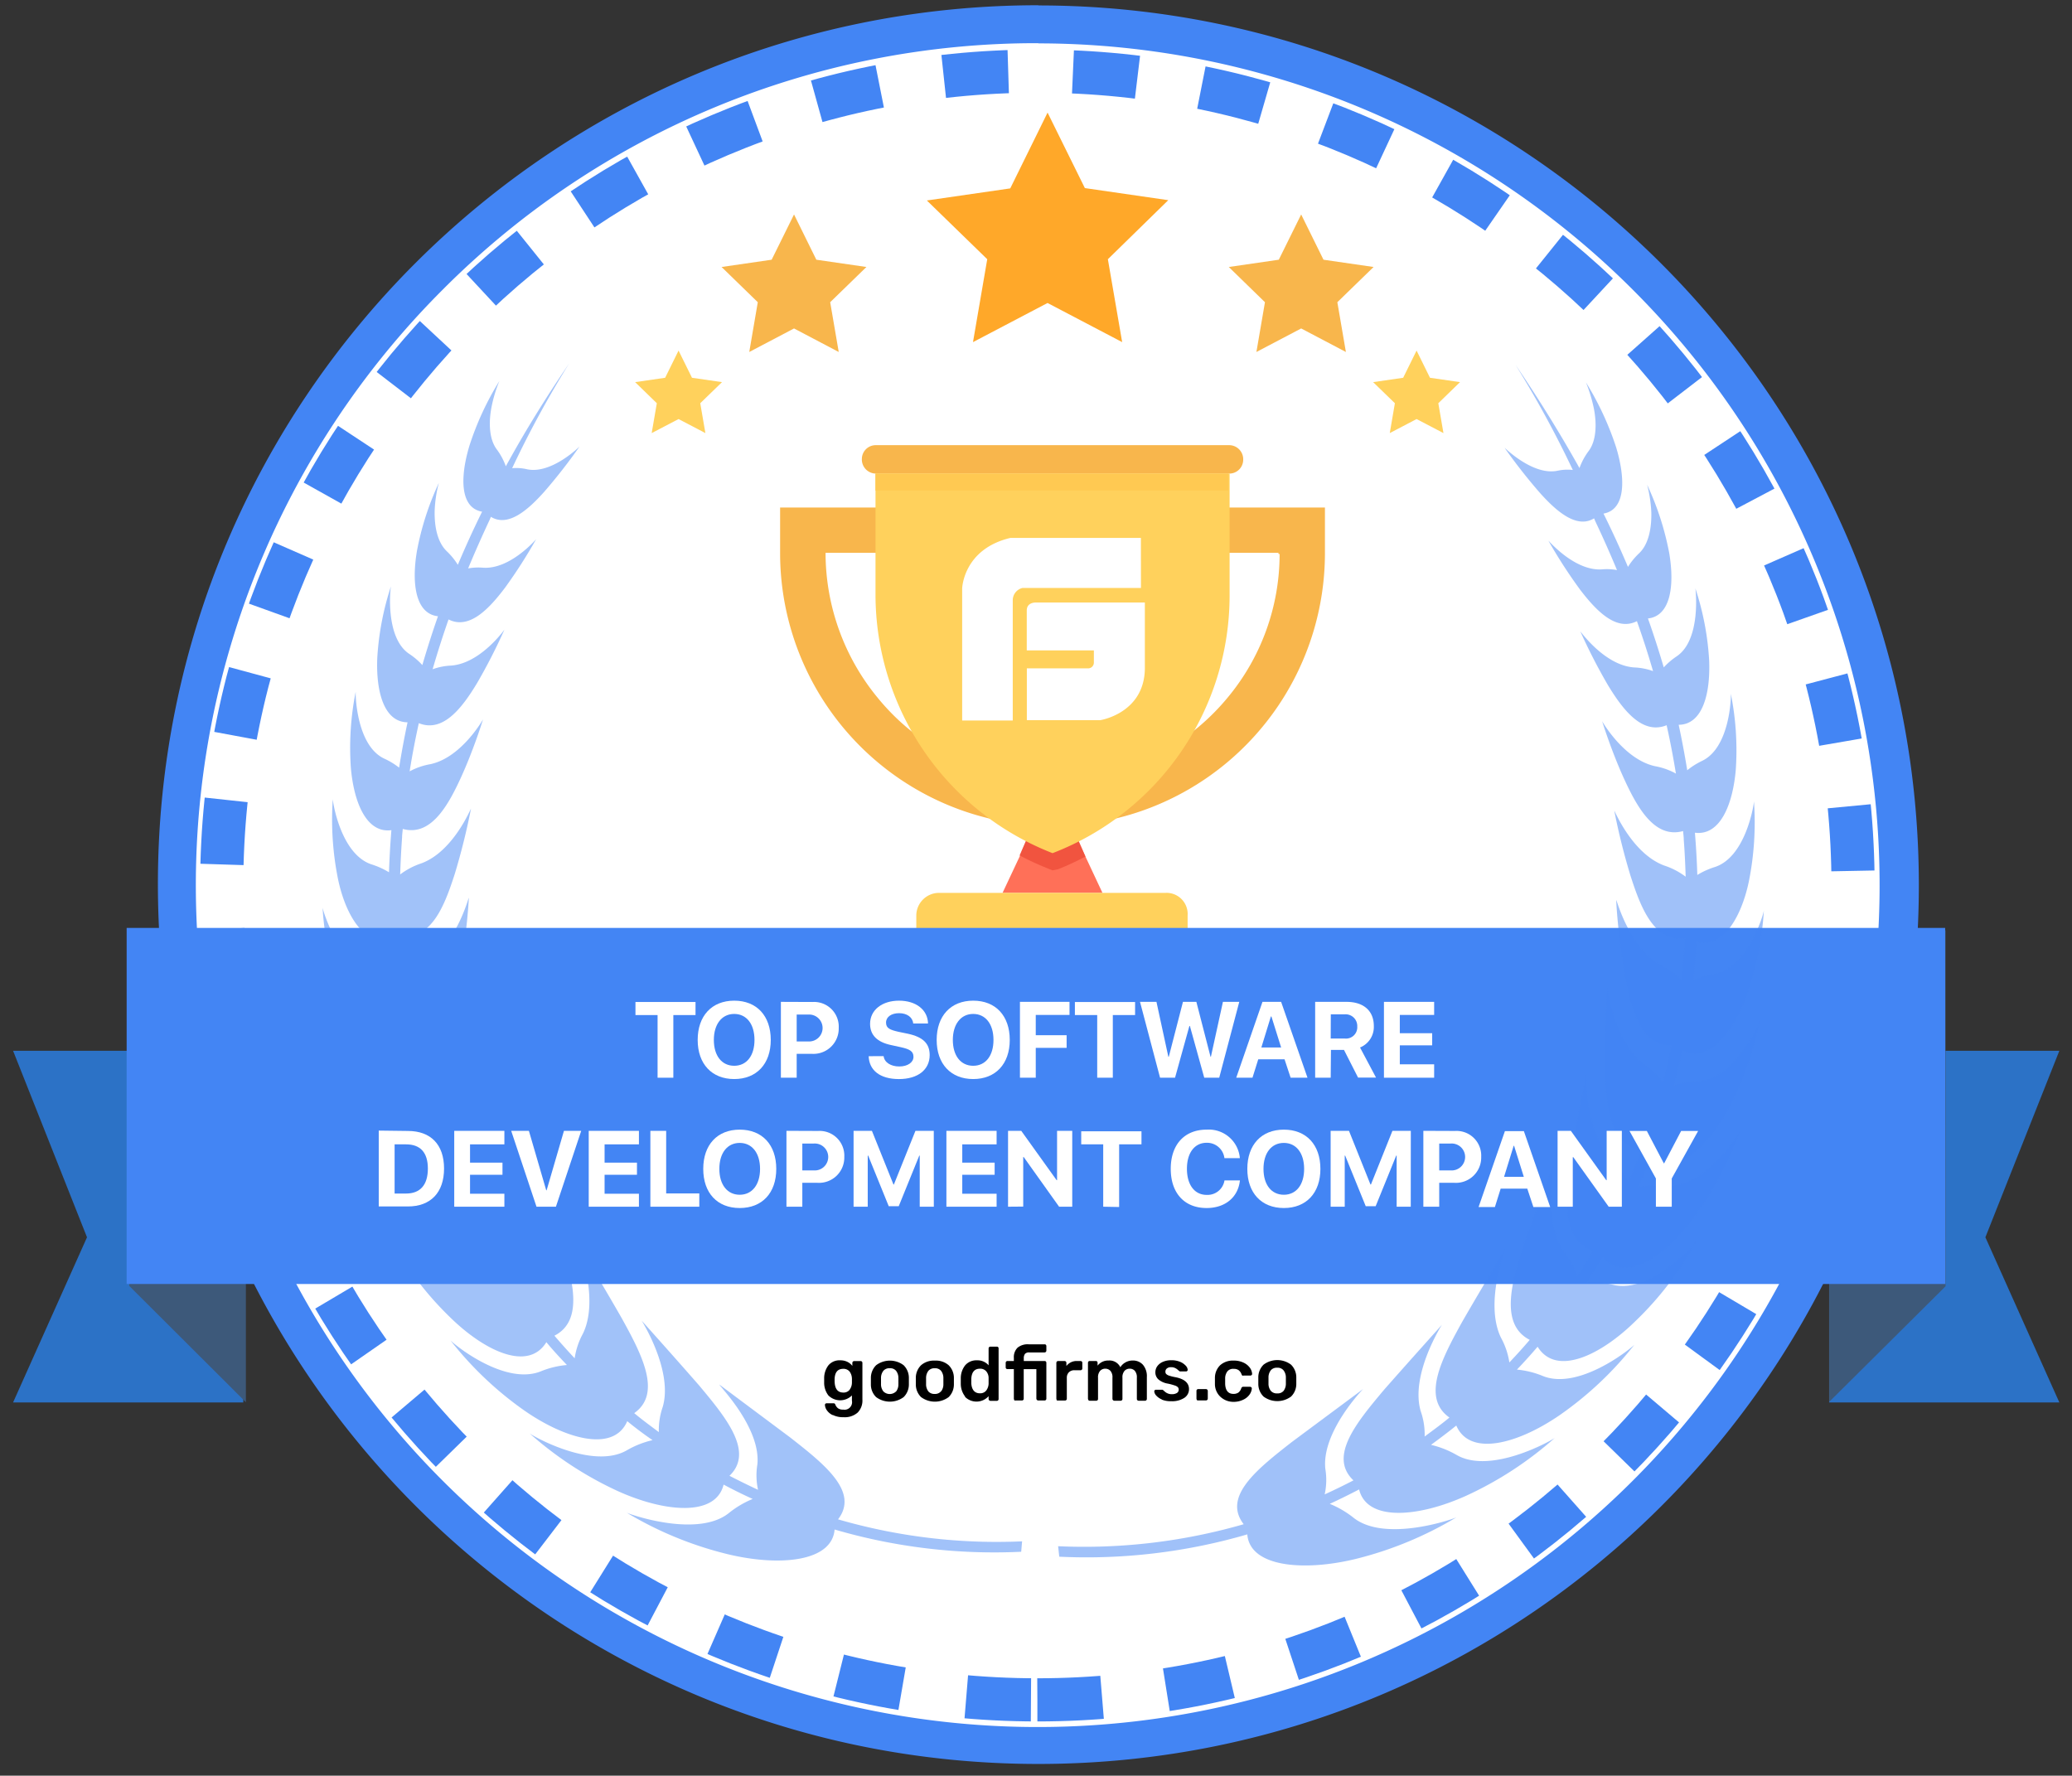 <svg id="Layer_1" data-name="Layer 1" xmlns="http://www.w3.org/2000/svg" xmlns:xlink="http://www.w3.org/1999/xlink" viewBox="0 0 96 82.275" width="96" height="82.275"><rect x="0" y="0" width="96" height="82.275" fill="#333333" stroke="none"/><defs><style>.cls-1,.cls-4{fill:none;}.cls-2{fill:#fff;}.cls-12,.cls-3{fill:#4385f4;}.cls-4{stroke:#4385f4;stroke-miterlimit:10;stroke-width:2px;stroke-dasharray:3 3;}.cls-5{fill:#ff7058;}.cls-6{fill:#ffd15c;}.cls-7{clip-path:url(#clip-path);}.cls-8{fill:#f1543f;}.cls-9{fill:#f8b64c;}.cls-10{clip-path:url(#clip-path-2);}.cls-11{fill:#ffc952;}.cls-12,.cls-13{opacity:0.5;}.cls-14{fill:#2c72c6;}.cls-15{fill:#3d597a;}.cls-16{fill:#ffa829;}.cls-17{isolation:isolate;}</style><clipPath id="clip-path"><path class="cls-1" d="M50.291 39.689a13.476 13.476 0 0 1 -1.263 0.586l-0.264 0.053 -0.261 -0.105a13.183 13.183 0 0 1 -1.263 -0.586l0.683 -1.576h1.629Z"/></clipPath><clipPath id="clip-path-2"><path class="cls-1" x="138.46" y="74.9" width="55.83" height="2.69" d="M40.562 21.942H56.917V22.73H40.562V21.942z"/></clipPath></defs><title>badge-1</title><path class="cls-2" cx="164.21" cy="139.91" rx="136.27" ry="136.05" d="M88.026 40.987A39.92 39.856 0 0 1 48.105 80.843A39.92 39.856 0 0 1 8.185 40.987A39.92 39.856 0 0 1 88.026 40.987z"/><path class="cls-3" d="M48.105 2.01A39.006 39.006 0 1 1 20.507 13.426a38.816 38.816 0 0 1 27.608 -11.425m0 -1.758c-22.534 0 -40.799 18.236 -40.799 40.72S25.572 81.733 48.105 81.733s40.799 -18.236 40.799 -40.72S70.639 0.252 48.105 0.252Z"/><path class="cls-4" d="M48.064 78.763c20.873 0 37.791 -16.894 37.791 -37.735s-16.918 -37.732 -37.791 -37.732 -37.791 16.894 -37.791 37.732 16.921 37.735 37.791 37.735"/><path class="cls-5" points="174.36 141.22 158.56 141.22 161.26 135.48 163.59 130.1 169.34 130.1 171.67 135.48 174.36 141.22" d="M51.079 41.371L46.45 41.371L47.241 39.689L47.924 38.113L49.608 38.113L50.291 39.689L51.079 41.371Z"/><path class="cls-6" d="M54.023 41.371h-10.517a1.055 1.055 0 0 0 -1.052 1.049v3.413h12.571V42.419a0.981 0.981 0 0 0 -1.002 -1.049"/><g class="cls-7"><path class="cls-8" x="156.26" y="124.92" width="20.41" height="17.71" d="M45.777 36.595H51.756V41.784H45.777V36.595z"/></g><path class="cls-9" d="M56.97 20.627h-16.405a0.642 0.642 0 0 0 -0.633 0.633 0.653 0.653 0 0 0 0.633 0.683h16.405a0.642 0.642 0 0 0 0.63 -0.633 0.653 0.653 0 0 0 -0.63 -0.683m-20.826 2.888v2.153a12.653 12.653 0 0 0 7.836 11.657 12.573 12.573 0 0 0 9.571 0 12.653 12.653 0 0 0 7.836 -11.657v-2.153Zm23.143 2.153a10.4 10.4 0 0 1 -2.42 6.67 10.596 10.596 0 0 1 -8.1 3.832 10.423 10.423 0 0 1 -8.097 -3.832 10.57 10.57 0 0 1 -2.42 -6.67v-0.053h20.984v0.053Z"/><path class="cls-6" d="M56.97 21.942v5.669a12.793 12.793 0 0 1 -8.203 11.92 12.866 12.866 0 0 1 -8.203 -11.97V21.942Z"/><g class="cls-10"><path class="cls-11" x="133.46" y="69.9" width="65.83" height="12.69" d="M39.097 20.477H58.382V24.195H39.097V20.477z"/></g><path class="cls-2" d="M48.044 27.918s-0.472 -0.047 -0.472 0.369v1.849H50.681v0.554a0.267 0.267 0 0 1 -0.293 0.278h-2.812v2.402H50.973s2.051 -0.313 2.071 -2.402V27.918Zm4.816 -2.994H46.814c-2.188 0.519 -2.235 2.344 -2.235 2.344v6.117h2.344v-5.566A0.586 0.586 0 0 1 47.37 27.244h5.493Z"/><path class="cls-1" d="m67.856 70.258 0.032 -0.021s-0.012 0.009 -0.032 0.021m4.227 -3.838 0.023 -0.021ZM75.927 61.813l0.015 -0.023s-0.006 0.023 -0.015 0.023m5.762 -14.592s0.003 -0.003 0 0.003Zm0 -5.361v-0.018c0 0.003 0.003 0.009 0 0.021Zm-0.384 -4.98v-0.029s0.003 0.018 0 0.035Zm-1.151 -4.623v0.006Zm-32.664 39.387a26.659 26.659 0 0 1 -8.598 -1.019c0.999 -1.289 -0.65 -2.572 -2.229 -3.808 -1.655 -1.23 -3.313 -2.458 -3.313 -2.464s1.951 2.001 1.758 3.718a3.105 3.105 0 0 0 0.032 1.172q-0.677 -0.308 -1.333 -0.65c1.172 -1.107 -0.155 -2.692 -1.418 -4.198 -1.336 -1.517 -2.683 -3.009 -2.683 -3.014s1.482 2.317 0.984 4.008a3.252 3.252 0 0 0 -0.182 1.172c-0.393 -0.293 -0.776 -0.568 -1.148 -0.879 1.304 -0.92 0.352 -2.73 -0.586 -4.426 -0.993 -1.728 -2.018 -3.401 -2.018 -3.404s0.999 2.519 0.214 4.134a3.369 3.369 0 0 0 -0.387 1.143 26.073 26.073 0 0 1 -0.943 -1.046c1.394 -0.718 0.85 -2.654 0.258 -4.488 -0.659 -1.863 -1.368 -3.612 -1.359 -3.638 -0.038 0 0.527 2.622 -0.524 4.101a3.75 3.75 0 0 0 -0.586 1.075q-0.378 -0.586 -0.729 -1.172c1.488 -0.516 1.298 -2.505 1.034 -4.394 -0.319 -1.919 -0.718 -3.729 -0.718 -3.75s0.085 2.637 -1.198 3.955A3.867 3.867 0 0 0 21.092 54.782c-0.117 -0.267 -0.231 -0.536 -0.34 -0.806 -0.085 -0.208 -0.164 -0.416 -0.243 -0.627 1.497 -0.293 1.632 -2.162 1.673 -3.949 0 -1.822 -0.108 -3.548 -0.117 -3.565s-0.293 2.449 -1.708 3.515a3.779 3.779 0 0 0 -0.861 0.832c-0.146 -0.565 -0.293 -1.131 -0.395 -1.702 1.485 -0.038 1.89 -1.772 2.18 -3.433s0.387 -3.296 0.372 -3.313 -0.603 2.226 -2.077 3.026a3.633 3.633 0 0 0 -0.946 0.68c-0.073 -0.644 -0.123 -1.286 -0.158 -1.931 1.427 0.17 2.033 -1.38 2.519 -2.888a30.467 30.467 0 0 0 0.756 -3.026c-0.021 0 -0.832 1.992 -2.317 2.54a3.398 3.398 0 0 0 -0.99 0.516c0.015 -0.586 0.044 -1.145 0.088 -1.714 0 -0.135 0.021 -0.267 0.032 -0.401 1.286 0.357 2.086 -1.022 2.698 -2.344s1.049 -2.736 1.049 -2.739 -0.996 1.758 -2.446 2.077a3.164 3.164 0 0 0 -0.97 0.343q0.179 -1.125 0.431 -2.241c1.128 0.457 2.021 -0.706 2.724 -1.866a25.194 25.194 0 0 0 1.271 -2.481s-1.113 1.57 -2.487 1.67a2.9 2.9 0 0 0 -0.879 0.17q0.337 -1.172 0.747 -2.314c0.958 0.483 1.878 -0.472 2.637 -1.465a23.729 23.729 0 0 0 1.465 -2.265s-1.213 1.38 -2.478 1.286a2.578 2.578 0 0 0 -0.703 0.032q0.466 -1.125 0.999 -2.25l0.062 -0.146c0.794 0.486 1.714 -0.293 2.502 -1.172a25.487 25.487 0 0 0 1.641 -2.092c-0.018 0 -1.301 1.286 -2.437 1.06a2.197 2.197 0 0 0 -0.721 -0.038 48.044 48.044 0 0 1 2.637 -4.866C25.194 18.523 24.224 20.111 23.354 21.678a3.047 3.047 0 0 0 -0.428 -0.794C22.557 20.401 22.557 19.628 22.683 18.939a6.738 6.738 0 0 1 0.369 -1.225 13.886 13.886 0 0 0 -1.397 3.006c-0.448 1.485 -0.436 2.894 0.586 3.07 -0.41 0.823 -0.785 1.646 -1.134 2.47a3.164 3.164 0 0 0 -0.513 -0.627c-0.469 -0.442 -0.586 -1.233 -0.568 -1.916a6.152 6.152 0 0 1 0.193 -1.263 13.3 13.3 0 0 0 -1.025 3.173c-0.252 1.506 -0.062 2.909 0.987 3.023 -0.267 0.756 -0.51 1.509 -0.732 2.267a3.398 3.398 0 0 0 -0.586 -0.504c-1.128 -0.741 -0.905 -2.988 -0.879 -3.158a12.948 12.948 0 0 0 -0.639 3.345c-0.062 1.553 0.313 2.965 1.409 2.976v0.018q-0.223 1.037 -0.393 2.089a3.457 3.457 0 0 0 -0.674 -0.428c-1.298 -0.603 -1.365 -2.947 -1.345 -3.123a13.3 13.3 0 0 0 -0.229 3.545c0.144 1.62 0.732 3.05 1.892 2.9 -0.053 0.65 -0.091 1.301 -0.111 1.957a3.662 3.662 0 0 0 -0.788 -0.36c-1.409 -0.431 -1.816 -2.751 -1.837 -3.044a13.886 13.886 0 0 0 0.24 3.72c0.352 1.673 1.236 3.146 2.42 2.777 0.035 0.586 0.082 1.201 0.146 1.799a3.75 3.75 0 0 0 -0.92 -0.293c-1.564 -0.255 -2.314 -2.71 -2.344 -2.947a14.384 14.384 0 0 0 0.788 3.899c0.618 1.758 1.79 3.202 2.997 2.563 0.114 0.545 0.243 1.093 0.387 1.635a3.867 3.867 0 0 0 -1.072 -0.187c-1.705 -0.047 -2.871 -2.637 -2.906 -2.786a14.823 14.823 0 0 0 1.421 4.019c0.94 1.784 2.434 3.184 3.609 2.235q0.272 0.721 0.586 1.43a4.043 4.043 0 0 0 -1.198 -0.056c-1.816 0.199 -3.471 -2.426 -3.492 -2.525a15.497 15.497 0 0 0 2.153 4.037c1.298 1.758 3.132 3.026 4.195 1.79q0.357 0.603 0.738 1.172a4.101 4.101 0 0 0 -1.201 0.108c-1.813 0.46 -3.931 -2.018 -3.896 -2.051A15.116 15.116 0 0 0 20.756 61.227c1.6 1.57 3.659 2.563 4.517 1.172 0.293 0.36 0.627 0.712 0.958 1.06a4.101 4.101 0 0 0 -1.192 0.293c-1.652 0.697 -4.037 -1.213 -4.239 -1.438a16.112 16.112 0 0 0 3.466 3.266c1.931 1.327 4.16 1.939 4.787 0.48 0.381 0.308 0.773 0.603 1.172 0.894a4.394 4.394 0 0 0 -1.172 0.46c-1.547 0.917 -4.283 -0.586 -4.558 -0.776a16.552 16.552 0 0 0 4.101 2.675c2.2 0.996 4.591 1.213 4.96 -0.293a29.295 29.295 0 0 0 1.359 0.668 4.482 4.482 0 0 0 -1.096 0.639c-1.403 1.148 -4.441 0.152 -4.784 0a16.991 16.991 0 0 0 4.655 1.91c2.423 0.586 4.901 0.369 5.018 -1.14a26.6 26.6 0 0 0 8.712 1.034Z"/><path class="cls-12" d="m29.043 70.086 -0.032 -0.021s0.012 0.009 0.032 0.021m-4.503 -3.659 -0.023 -0.023s0.009 0.012 0.023 0.023M20.87 62.106l-0.018 -0.021Zm-5.915 -20.05v-0.018Zm0.466 -5.05v-0.029c0 0.003 -0.003 0.015 0 0.032Zm2.695 -9.843s0 -0.006 0 0"/><g class="cls-13"><path class="cls-3" d="M47.356 71.418a26.336 26.336 0 0 1 -8.528 -1.019c0.99 -1.283 -0.644 -2.56 -2.212 -3.791L33.332 64.156c-0.038 0.029 1.933 1.992 1.758 3.703a3.105 3.105 0 0 0 0.032 1.172c-0.448 -0.208 -0.879 -0.422 -1.324 -0.65 1.151 -1.104 -0.152 -2.686 -1.406 -4.186 -1.324 -1.515 -2.66 -3 -2.663 -3.003s1.465 2.308 0.978 3.993a3.31 3.31 0 0 0 -0.182 1.172c-0.39 -0.293 -0.77 -0.568 -1.14 -0.879 1.295 -0.914 0.352 -2.719 -0.586 -4.412 -0.984 -1.72 -2.001 -3.389 -2.001 -3.392s0.99 2.511 0.211 4.119a3.428 3.428 0 0 0 -0.384 1.143q-0.483 -0.516 -0.937 -1.046c1.386 -0.712 0.847 -2.637 0.258 -4.47 -0.653 -1.86 -1.356 -3.603 -1.351 -3.63s0.524 2.613 -0.519 4.101a3.72 3.72 0 0 0 -0.586 1.075q-0.375 -0.586 -0.721 -1.172c1.465 -0.516 1.286 -2.496 1.025 -4.371 -0.319 -1.916 -0.712 -3.72 -0.712 -3.741s0.085 2.637 -1.189 3.943a3.896 3.896 0 0 0 -0.744 0.978c-0.114 -0.267 -0.229 -0.533 -0.337 -0.803 -0.082 -0.208 -0.164 -0.416 -0.24 -0.627 1.485 -0.275 1.617 -2.153 1.658 -3.934 0 -1.819 -0.105 -3.539 -0.114 -3.556s-0.293 2.44 -1.696 3.515a3.72 3.72 0 0 0 -0.852 0.826c-0.146 -0.562 -0.293 -1.125 -0.393 -1.693 1.465 -0.041 1.872 -1.758 2.162 -3.425S21.734 41.599 21.719 41.599s-0.586 2.218 -2.051 3.014a3.574 3.574 0 0 0 -0.937 0.68q-0.105 -0.961 -0.155 -1.925c1.412 0.17 2.013 -1.377 2.496 -2.88a30.76 30.76 0 0 0 0.75 -3.017c-0.018 0 -0.823 1.986 -2.297 2.531a3.369 3.369 0 0 0 -0.984 0.516c0.018 -0.571 0.047 -1.143 0.088 -1.708 0 -0.135 0.023 -0.27 0.032 -0.401 1.274 0.354 2.068 -1.019 2.678 -2.344s1.04 -2.727 1.04 -2.73 -0.987 1.758 -2.429 2.071a3.193 3.193 0 0 0 -0.97 0.334c0.117 -0.747 0.261 -1.491 0.425 -2.232 1.119 0.454 2.004 -0.703 2.701 -1.86a26.366 26.366 0 0 0 1.266 -2.475s-1.107 1.567 -2.47 1.667a2.842 2.842 0 0 0 -0.858 0.17q0.334 -1.154 0.738 -2.308c0.949 0.483 1.863 -0.472 2.613 -1.465a23.436 23.436 0 0 0 1.447 -2.256s-1.195 1.406 -2.455 1.324a2.666 2.666 0 0 0 -0.697 0.032q0.466 -1.119 0.993 -2.244l0.062 -0.146c0.788 0.486 1.699 -0.293 2.481 -1.172a25.487 25.487 0 0 0 1.626 -2.086s-1.289 1.283 -2.417 1.058a2.168 2.168 0 0 0 -0.706 -0.053 47.165 47.165 0 0 1 2.637 -4.848c-1.099 1.611 -2.074 3.193 -2.93 4.76a3.017 3.017 0 0 0 -0.425 -0.791c-0.36 -0.486 -0.369 -1.271 -0.24 -1.942a6.357 6.357 0 0 1 0.366 -1.219 13.593 13.593 0 0 0 -1.386 2.994c-0.448 1.482 -0.434 2.886 0.586 3.061 -0.407 0.82 -0.779 1.643 -1.125 2.461a3.222 3.222 0 0 0 -0.507 -0.624c-0.466 -0.442 -0.586 -1.227 -0.565 -1.91a5.859 5.859 0 0 1 0.193 -1.26 13.153 13.153 0 0 0 -1.017 3.164c-0.252 1.5 -0.064 2.9 0.976 3.014q-0.395 1.131 -0.724 2.262a3.222 3.222 0 0 0 -0.586 -0.504c-1.131 -0.724 -0.908 -2.979 -0.867 -3.149a13.095 13.095 0 0 0 -0.636 3.337c-0.062 1.547 0.313 2.956 1.4 2.968v0.018q-0.22 1.034 -0.387 2.083a3.428 3.428 0 0 0 -0.677 -0.413c-1.286 -0.586 -1.353 -2.93 -1.333 -3.114a13.271 13.271 0 0 0 -0.226 3.533c0.141 1.617 0.727 3.044 1.878 2.891q-0.079 0.976 -0.111 1.951a3.691 3.691 0 0 0 -0.782 -0.357c-1.397 -0.431 -1.802 -2.742 -1.822 -3.032a13.915 13.915 0 0 0 0.24 3.694c0.346 1.67 1.225 3.14 2.399 2.771q0.047 0.896 0.146 1.793a3.603 3.603 0 0 0 -0.914 -0.293c-1.55 -0.255 -2.297 -2.704 -2.344 -2.93a14.472 14.472 0 0 0 0.782 3.887c0.615 1.737 1.775 3.193 2.973 2.555 0.114 0.545 0.24 1.09 0.384 1.632a3.808 3.808 0 0 0 -1.063 -0.187c-1.693 -0.047 -2.847 -2.619 -2.886 -2.777a15.058 15.058 0 0 0 1.412 4.008c0.935 1.778 2.414 3.173 3.58 2.226q0.272 0.721 0.586 1.427a3.984 3.984 0 0 0 -1.189 -0.056c-1.802 0.199 -3.442 -2.42 -3.46 -2.516a15.468 15.468 0 0 0 2.133 4.022c1.289 1.758 3.108 3.02 4.163 1.787q0.352 0.586 0.732 1.172a4.072 4.072 0 0 0 -1.192 0.108c-1.796 0.457 -3.899 -2.013 -3.864 -2.051a15.058 15.058 0 0 0 2.798 3.718c1.588 1.567 3.63 2.557 4.479 1.172 0.293 0.357 0.624 0.712 0.952 1.058a4.101 4.101 0 0 0 -1.172 0.278C23.436 64.232 21.092 62.34 20.87 62.106A16.112 16.112 0 0 0 24.315 65.372c1.913 1.324 4.125 1.933 4.746 0.478q0.565 0.463 1.172 0.879a4.336 4.336 0 0 0 -1.172 0.46c-1.535 0.914 -4.248 -0.571 -4.523 -0.773a16.552 16.552 0 0 0 4.069 2.666c2.182 0.993 4.552 1.21 4.919 -0.293 0.439 0.234 0.879 0.454 1.348 0.665a4.453 4.453 0 0 0 -1.087 0.639c-1.392 1.145 -4.394 0.152 -4.746 0A16.815 16.815 0 0 0 33.689 72.007c2.399 0.586 4.86 0.369 4.98 -1.137a26.307 26.307 0 0 0 8.645 1.031Z"/></g><path class="cls-1" d="M49.418 71.418a26.336 26.336 0 0 0 8.528 -1.019c-0.99 -1.283 0.647 -2.56 2.212 -3.791l3.287 -2.452c0.035 0.029 -1.936 1.992 -1.758 3.703a3.105 3.105 0 0 1 -0.032 1.172c0.448 -0.208 0.879 -0.422 1.324 -0.65 -1.151 -1.104 0.152 -2.686 1.406 -4.186 1.324 -1.515 2.663 -3 2.663 -3.003s-1.465 2.308 -0.978 3.993a3.222 3.222 0 0 1 0.182 1.172c0.39 -0.293 0.77 -0.568 1.14 -0.879 -1.295 -0.914 -0.352 -2.719 0.571 -4.412 0.984 -1.72 2.001 -3.389 2.004 -3.392s-0.993 2.511 -0.214 4.119a3.428 3.428 0 0 1 0.384 1.143q0.483 -0.516 0.937 -1.046c-1.386 -0.712 -0.847 -2.637 -0.258 -4.47 0.653 -1.86 1.356 -3.603 1.351 -3.63s-0.524 2.613 0.519 4.101a3.633 3.633 0 0 1 0.571 1.075q0.378 -0.586 0.724 -1.172c-1.465 -0.516 -1.286 -2.496 -1.025 -4.371 0.319 -1.916 0.712 -3.72 0.712 -3.741s-0.085 2.637 1.189 3.943a3.896 3.896 0 0 1 0.744 0.978c0.117 -0.267 0.229 -0.533 0.337 -0.803 0.082 -0.208 0.164 -0.416 0.24 -0.627 -1.485 -0.275 -1.617 -2.153 -1.658 -3.934 0 -1.819 0.105 -3.539 0.114 -3.556s0.293 2.44 1.696 3.515a3.72 3.72 0 0 1 0.852 0.826c0.146 -0.562 0.278 -1.125 0.393 -1.693 -1.465 -0.041 -1.872 -1.758 -2.162 -3.425 -0.246 -1.682 -0.384 -3.284 -0.369 -3.302s0.601 2.218 2.051 3.014a3.633 3.633 0 0 1 0.94 0.68c0.067 -0.642 0.12 -1.283 0.152 -1.925 -1.412 0.17 -2.013 -1.377 -2.496 -2.88a29.588 29.588 0 0 1 -0.75 -3.017c0.018 0 0.826 1.986 2.297 2.531a3.369 3.369 0 0 1 0.984 0.516c-0.018 -0.571 -0.047 -1.143 -0.088 -1.708 0 -0.135 -0.021 -0.27 -0.032 -0.401 -1.274 0.354 -2.068 -1.019 -2.678 -2.344s-1.037 -2.727 -1.04 -2.73 0.987 1.758 2.429 2.071a3.193 3.193 0 0 1 0.958 0.34c-0.117 -0.747 -0.261 -1.491 -0.425 -2.232 -1.119 0.454 -2.004 -0.703 -2.701 -1.86a25.194 25.194 0 0 1 -1.263 -2.475s1.104 1.567 2.467 1.667a2.842 2.842 0 0 1 0.858 0.17q-0.334 -1.154 -0.738 -2.308c-0.949 0.483 -1.863 -0.472 -2.613 -1.465a23.436 23.436 0 0 1 -1.447 -2.256s1.195 1.406 2.455 1.324a2.666 2.666 0 0 1 0.697 0.032q-0.466 -1.119 -0.993 -2.244l-0.062 -0.146c-0.788 0.486 -1.699 -0.293 -2.481 -1.172a25.487 25.487 0 0 1 -1.626 -2.086s1.289 1.283 2.417 1.058a2.168 2.168 0 0 1 0.715 -0.038 47.165 47.165 0 0 0 -2.637 -4.848c1.099 1.611 2.074 3.193 2.93 4.76a2.93 2.93 0 0 1 0.422 -0.791c0.36 -0.486 0.369 -1.271 0.24 -1.942a6.357 6.357 0 0 0 -0.366 -1.219 13.446 13.446 0 0 1 1.386 2.994c0.448 1.482 0.434 2.886 -0.586 3.061 0.407 0.82 0.779 1.643 1.125 2.461a3.222 3.222 0 0 1 0.507 -0.624c0.469 -0.442 0.586 -1.227 0.565 -1.91a5.859 5.859 0 0 0 -0.193 -1.26 13.153 13.153 0 0 1 1.017 3.164c0.252 1.5 0.064 2.9 -0.976 3.014q0.395 1.131 0.724 2.262a3.222 3.222 0 0 1 0.586 -0.504c1.119 -0.738 0.896 -2.979 0.855 -3.149a13.095 13.095 0 0 1 0.636 3.337c0.062 1.547 -0.313 2.956 -1.4 2.968v0.018q0.22 1.034 0.387 2.083a3.428 3.428 0 0 1 0.671 -0.428c1.286 -0.586 1.353 -2.93 1.333 -3.114a13.271 13.271 0 0 1 0.226 3.533c-0.141 1.617 -0.727 3.044 -1.878 2.891q0.079 0.976 0.114 1.951a3.662 3.662 0 0 1 0.779 -0.357c1.397 -0.431 1.799 -2.742 1.822 -3.032a13.915 13.915 0 0 1 -0.24 3.706c-0.346 1.67 -1.225 3.14 -2.399 2.771q-0.05 0.896 -0.146 1.793a3.603 3.603 0 0 1 0.914 -0.293c1.55 -0.255 2.297 -2.704 2.344 -2.93a14.472 14.472 0 0 1 -0.782 3.887c-0.615 1.737 -1.775 3.193 -2.973 2.555 -0.114 0.545 -0.24 1.09 -0.384 1.632a3.808 3.808 0 0 1 1.063 -0.187c1.693 -0.047 2.847 -2.619 2.886 -2.777a15.058 15.058 0 0 1 -1.412 4.008c-0.935 1.778 -2.414 3.173 -3.58 2.226q-0.272 0.721 -0.586 1.427a3.984 3.984 0 0 1 1.189 -0.056c1.802 0.199 3.442 -2.42 3.46 -2.516a15.468 15.468 0 0 1 -2.133 4.022c-1.289 1.758 -3.108 3.02 -4.163 1.787q-0.352 0.586 -0.732 1.172a4.072 4.072 0 0 1 1.192 0.108c1.796 0.457 3.899 -2.013 3.864 -2.051a15.058 15.058 0 0 1 -2.798 3.718c-1.588 1.567 -3.63 2.557 -4.479 1.172 -0.293 0.357 -0.624 0.712 -0.952 1.058a4.101 4.101 0 0 1 1.172 0.278c1.638 0.677 4.002 -1.216 4.216 -1.441a16.112 16.112 0 0 1 -3.439 3.258c-1.913 1.324 -4.125 1.933 -4.746 0.478q-0.565 0.463 -1.172 0.879a4.336 4.336 0 0 1 1.157 0.46c1.535 0.914 4.248 -0.571 4.523 -0.773a16.552 16.552 0 0 1 -4.069 2.666c-2.182 0.993 -4.552 1.21 -4.919 -0.293 -0.439 0.234 -0.879 0.454 -1.348 0.665a4.453 4.453 0 0 1 1.087 0.639c1.392 1.145 4.394 0.152 4.746 0a16.815 16.815 0 0 1 -4.632 1.922c-2.399 0.586 -4.857 0.369 -4.98 -1.137a26.307 26.307 0 0 1 -8.645 1.031l-0.062 -0.483Z"/><path d="M59.469 64.449a0.542 0.542 0 0 0 0.108 -0.343v-0.272a0.533 0.533 0 0 0 -0.111 -0.343 0.352 0.352 0 0 0 -0.293 -0.117 0.357 0.357 0 0 0 -0.293 0.117 0.533 0.533 0 0 0 -0.108 0.343v0.272A0.527 0.527 0 0 0 58.883 64.449a0.363 0.363 0 0 0 0.293 0.114 0.36 0.36 0 0 0 0.293 -0.114m-0.926 0.261a0.82 0.82 0 0 1 -0.243 -0.586v-0.308a0.82 0.82 0 0 1 0.246 -0.586 1.06 1.06 0 0 1 1.268 0 0.82 0.82 0 0 1 0.246 0.586v0.308a0.811 0.811 0 0 1 -0.243 0.586 1.069 1.069 0 0 1 -1.274 0m-2.01 0a0.809 0.809 0 0 1 -0.243 -0.586v-0.281a0.82 0.82 0 0 1 0.243 -0.586 0.879 0.879 0 0 1 0.618 -0.214 1.037 1.037 0 0 1 0.469 0.097 0.762 0.762 0 0 1 0.293 0.24 0.557 0.557 0 0 1 0.1 0.272 0.073 0.073 0 0 1 -0.023 0.062 0.094 0.094 0 0 1 -0.062 0.023h-0.311a0.1 0.1 0 0 1 -0.059 0 0.176 0.176 0 0 1 -0.035 -0.059 0.41 0.41 0 0 0 -0.138 -0.193 0.372 0.372 0 0 0 -0.22 -0.059 0.343 0.343 0 0 0 -0.293 0.111 0.539 0.539 0 0 0 -0.108 0.346v0.246q0.023 0.457 0.387 0.457a0.398 0.398 0 0 0 0.223 -0.059 0.41 0.41 0 0 0 0.135 -0.196 0.146 0.146 0 0 1 0.035 -0.056 0.082 0.082 0 0 1 0.059 -0.018h0.311a0.094 0.094 0 0 1 0.062 0.023 0.073 0.073 0 0 1 0.023 0.062 0.557 0.557 0 0 1 -0.097 0.264 0.732 0.732 0 0 1 -0.293 0.246 1.014 1.014 0 0 1 -0.475 0.103 0.879 0.879 0 0 1 -0.595 -0.24Zm-1.075 0.155a0.082 0.082 0 0 1 -0.023 -0.059V64.449a0.079 0.079 0 0 1 0.085 -0.085h0.354a0.082 0.082 0 0 1 0.059 0.023 0.088 0.088 0 0 1 0.026 0.062v0.354a0.082 0.082 0 0 1 -0.023 0.059 0.076 0.076 0 0 1 -0.062 0.026h-0.354a0.085 0.085 0 0 1 -0.07 -0.018Zm-1.626 -0.021a0.715 0.715 0 0 1 -0.267 -0.187 0.316 0.316 0 0 1 -0.085 -0.185 0.07 0.07 0 0 1 0.021 -0.056 0.088 0.088 0 0 1 0.056 -0.023h0.293a0.064 0.064 0 0 1 0.05 0.029l0.079 0.067a0.469 0.469 0 0 0 0.316 0.111 0.439 0.439 0 0 0 0.229 -0.053 0.179 0.179 0 0 0 0.088 -0.158 0.164 0.164 0 0 0 -0.041 -0.114 0.352 0.352 0 0 0 -0.144 -0.079 2.637 2.637 0 0 0 -0.313 -0.085 0.908 0.908 0 0 1 -0.439 -0.193 0.434 0.434 0 0 1 -0.144 -0.343 0.478 0.478 0 0 1 0.085 -0.267 0.615 0.615 0 0 1 0.252 -0.202 0.92 0.92 0 0 1 0.398 -0.079 1.025 1.025 0 0 1 0.41 0.073 0.732 0.732 0 0 1 0.264 0.182 0.308 0.308 0 0 1 0.088 0.187 0.07 0.07 0 0 1 -0.021 0.053 0.073 0.073 0 0 1 -0.056 0.023h-0.264a0.067 0.067 0 0 1 -0.059 -0.026 0.879 0.879 0 0 1 -0.079 -0.067 0.527 0.527 0 0 0 -0.123 -0.073 0.381 0.381 0 0 0 -0.161 -0.029 0.293 0.293 0 0 0 -0.199 0.056 0.185 0.185 0 0 0 -0.07 0.149 0.161 0.161 0 0 0 0.032 0.105 0.352 0.352 0 0 0 0.135 0.079 2.051 2.051 0 0 0 0.293 0.073q0.633 0.123 0.633 0.554a0.478 0.478 0 0 1 -0.217 0.404 1.025 1.025 0 0 1 -0.603 0.155 1.084 1.084 0 0 1 -0.445 -0.076Zm-3.401 0.021a0.082 0.082 0 0 1 -0.023 -0.059v-1.661a0.094 0.094 0 0 1 0.023 -0.062 0.088 0.088 0 0 1 0.062 -0.021h0.275a0.082 0.082 0 0 1 0.062 0.021 0.082 0.082 0 0 1 0.023 0.062v0.132a0.618 0.618 0 0 1 0.51 -0.237 0.554 0.554 0 0 1 0.545 0.311 0.644 0.644 0 0 1 0.24 -0.226 0.659 0.659 0 0 1 0.334 -0.085 0.615 0.615 0 0 1 0.472 0.196 0.82 0.82 0 0 1 0.182 0.571v1.011a0.082 0.082 0 0 1 -0.023 0.059 0.076 0.076 0 0 1 -0.062 0.026h-0.293a0.088 0.088 0 0 1 -0.062 -0.026 0.082 0.082 0 0 1 -0.023 -0.059v-0.981a0.457 0.457 0 0 0 -0.094 -0.319 0.313 0.313 0 0 0 -0.243 -0.1 0.322 0.322 0 0 0 -0.234 0.1 0.448 0.448 0 0 0 -0.097 0.319v0.981a0.082 0.082 0 0 1 -0.023 0.059 0.076 0.076 0 0 1 -0.062 0.026h-0.293a0.091 0.091 0 0 1 -0.085 -0.085v-0.981a0.448 0.448 0 0 0 -0.094 -0.319 0.328 0.328 0 0 0 -0.243 -0.1 0.322 0.322 0 0 0 -0.234 0.1 0.448 0.448 0 0 0 -0.097 0.319v0.981a0.079 0.079 0 0 1 -0.021 0.059 0.088 0.088 0 0 1 -0.062 0.026h-0.293a0.085 0.085 0 0 1 -0.076 -0.032Zm-1.465 0a0.082 0.082 0 0 1 -0.023 -0.059v-1.655a0.097 0.097 0 0 1 0.023 -0.064 0.082 0.082 0 0 1 0.062 -0.023h0.293a0.088 0.088 0 0 1 0.064 0.023 0.097 0.097 0 0 1 0.023 0.064v0.144a0.586 0.586 0 0 1 0.507 -0.231h0.146a0.082 0.082 0 0 1 0.062 0.021 0.082 0.082 0 0 1 0.023 0.062v0.258a0.07 0.07 0 0 1 -0.023 0.059 0.076 0.076 0 0 1 -0.062 0.026h-0.275a0.352 0.352 0 0 0 -0.261 0.094 0.352 0.352 0 0 0 -0.097 0.261v0.964a0.07 0.07 0 0 1 -0.023 0.059 0.079 0.079 0 0 1 -0.059 0.026h-0.337a0.088 0.088 0 0 1 -0.062 -0.021Zm-1.969 0a0.082 0.082 0 0 1 -0.023 -0.059v-1.368h-0.293a0.079 0.079 0 0 1 -0.085 -0.085v-0.208a0.088 0.088 0 0 1 0.023 -0.059 0.082 0.082 0 0 1 0.062 -0.023h0.293v-0.141a0.615 0.615 0 0 1 0.173 -0.478 0.741 0.741 0 0 1 0.519 -0.155h0.729a0.082 0.082 0 0 1 0.062 0.021 0.094 0.094 0 0 1 0.023 0.062v0.208a0.088 0.088 0 0 1 -0.026 0.062 0.082 0.082 0 0 1 -0.059 0.023h-0.712a0.246 0.246 0 0 0 -0.193 0.067 0.334 0.334 0 0 0 -0.056 0.208v0.123h0.961a0.082 0.082 0 0 1 0.062 0.021 0.094 0.094 0 0 1 0.023 0.062v1.661a0.082 0.082 0 0 1 -0.023 0.059 0.076 0.076 0 0 1 -0.062 0.026h-0.293a0.091 0.091 0 0 1 -0.085 -0.085v-1.368h-0.586v1.368a0.07 0.07 0 0 1 -0.023 0.059 0.076 0.076 0 0 1 -0.062 0.026h-0.293a0.085 0.085 0 0 1 -0.073 -0.021Zm-1.298 -0.442a0.557 0.557 0 0 0 0.105 -0.316v-0.272a0.478 0.478 0 0 0 -0.108 -0.293 0.363 0.363 0 0 0 -0.293 -0.123c-0.249 0 -0.384 0.155 -0.401 0.466v0.211c0.018 0.293 0.152 0.463 0.401 0.463a0.352 0.352 0 0 0 0.296 -0.135m-0.976 0.293a0.967 0.967 0 0 1 -0.208 -0.606V63.863a0.967 0.967 0 0 1 0.205 -0.603 0.677 0.677 0 0 1 0.548 -0.229 0.671 0.671 0 0 1 0.536 0.231v-0.782a0.088 0.088 0 0 1 0.026 -0.062 0.079 0.079 0 0 1 0.059 -0.021h0.293a0.082 0.082 0 0 1 0.062 0.021 0.082 0.082 0 0 1 0.023 0.062v2.344a0.07 0.07 0 0 1 -0.023 0.059 0.076 0.076 0 0 1 -0.062 0.026h-0.293a0.091 0.091 0 0 1 -0.085 -0.085v-0.132a0.753 0.753 0 0 1 -1.101 0.023Zm-1.122 -0.243a0.542 0.542 0 0 0 0.108 -0.343v-0.272a0.548 0.548 0 0 0 -0.108 -0.343 0.354 0.354 0 0 0 -0.293 -0.117 0.36 0.36 0 0 0 -0.293 0.117 0.548 0.548 0 0 0 -0.108 0.343v0.272a0.542 0.542 0 0 0 0.108 0.343 0.366 0.366 0 0 0 0.293 0.114 0.354 0.354 0 0 0 0.305 -0.138Zm-0.926 0.261a0.82 0.82 0 0 1 -0.243 -0.586v-0.308a0.82 0.82 0 0 1 0.246 -0.586 0.908 0.908 0 0 1 0.639 -0.211 0.896 0.896 0 0 1 0.633 0.211 0.82 0.82 0 0 1 0.246 0.586v0.308a0.82 0.82 0 0 1 -0.243 0.586 1.072 1.072 0 0 1 -1.277 0m-1.157 -0.261a0.527 0.527 0 0 0 0.105 -0.343 1.172 1.172 0 0 0 0 -0.135 1.172 1.172 0 0 0 0 -0.138 0.533 0.533 0 0 0 -0.108 -0.343 0.352 0.352 0 0 0 -0.293 -0.117 0.357 0.357 0 0 0 -0.293 0.117 0.533 0.533 0 0 0 -0.111 0.343v0.272a0.527 0.527 0 0 0 0.111 0.343 0.419 0.419 0 0 0 0.586 0Zm-0.926 0.261a0.811 0.811 0 0 1 -0.243 -0.586v-0.308a0.82 0.82 0 0 1 0.246 -0.586 1.06 1.06 0 0 1 1.268 0 0.82 0.82 0 0 1 0.246 0.586v0.308a0.82 0.82 0 0 1 -0.243 0.586 1.069 1.069 0 0 1 -1.274 0m-1.23 -0.34a0.557 0.557 0 0 0 0.108 -0.308 1.172 1.172 0 0 0 0 -0.114 0.879 0.879 0 0 0 0 -0.111 0.565 0.565 0 0 0 -0.108 -0.311 0.36 0.36 0 0 0 -0.293 -0.126c-0.255 0 -0.387 0.155 -0.401 0.466v0.082c0 0.366 0.135 0.551 0.404 0.551a0.354 0.354 0 0 0 0.302 -0.141Zm-0.788 1.172a0.674 0.674 0 0 1 -0.275 -0.237 0.469 0.469 0 0 1 -0.079 -0.229 0.076 0.076 0 0 1 0.023 -0.059 0.088 0.088 0 0 1 0.059 -0.021h0.313a0.088 0.088 0 0 1 0.056 0.015 0.117 0.117 0 0 1 0.035 0.059 0.41 0.41 0 0 0 0.117 0.155 0.369 0.369 0 0 0 0.24 0.064 0.349 0.349 0 0 0 0.407 -0.416v-0.24a0.773 0.773 0 0 1 -1.09 0 0.967 0.967 0 0 1 -0.196 -0.603V63.863a0.984 0.984 0 0 1 0.199 -0.603 0.665 0.665 0 0 1 0.548 -0.229 0.721 0.721 0 0 1 0.328 0.07 0.662 0.662 0 0 1 0.231 0.187v-0.135a0.088 0.088 0 0 1 0.026 -0.064 0.082 0.082 0 0 1 0.062 -0.023h0.293a0.082 0.082 0 0 1 0.062 0.023 0.097 0.097 0 0 1 0.023 0.064v1.693a0.797 0.797 0 0 1 -0.217 0.603 0.899 0.899 0 0 1 -0.656 0.217 1.055 1.055 0 0 1 -0.498 -0.103Z"/><path class="cls-14" d="M95.414 48.688h-10.666v16.294h10.666L91.987 57.33Zm-94.808 0h10.666v16.294H0.606l3.425 -7.652Z"/><path class="cls-15" d="m90.144 43.096 -5.393 5.566v16.294l5.393 -5.358Zm-84.156 0 5.405 5.803v16.074l-5.405 -5.39Z"/><path class="cls-3" points="20.03 203.09 307.67 203.09 307.64 146.77 20.03 146.77 20.03 203.09" d="M5.868 59.495L90.132 59.495L90.123 42.996L5.868 42.996L5.868 59.495Z"/><path class="cls-12" d="M49.025 71.644a26.659 26.659 0 0 0 8.598 -1.019c-0.999 -1.289 0.65 -2.572 2.229 -3.808 1.655 -1.23 3.313 -2.458 3.313 -2.464s-1.951 2.001 -1.758 3.718a3.105 3.105 0 0 1 -0.032 1.172q0.677 -0.308 1.333 -0.65c-1.172 -1.107 0.155 -2.692 1.418 -4.198 1.336 -1.517 2.683 -3.009 2.683 -3.014s-1.482 2.317 -0.984 4.008a3.252 3.252 0 0 1 0.182 1.172c0.393 -0.293 0.776 -0.568 1.148 -0.879 -1.307 -0.92 -0.352 -2.73 0.586 -4.426 0.993 -1.728 2.018 -3.401 2.018 -3.404s-0.999 2.519 -0.214 4.134a3.457 3.457 0 0 1 0.387 1.143c0.325 -0.343 0.642 -0.691 0.943 -1.046 -1.394 -0.718 -0.85 -2.654 -0.258 -4.488 0.659 -1.863 1.368 -3.612 1.359 -3.638 0.038 0 -0.527 2.622 0.524 4.101a3.75 3.75 0 0 1 0.586 1.075q0.378 -0.586 0.727 -1.172c-1.488 -0.516 -1.295 -2.505 -1.031 -4.394 0.319 -1.919 0.715 -3.729 0.715 -3.75s-0.082 2.637 1.201 3.955a3.867 3.867 0 0 1 0.75 0.981c0.117 -0.267 0.231 -0.536 0.34 -0.806 0.085 -0.208 0.164 -0.416 0.243 -0.627 -1.497 -0.293 -1.632 -2.162 -1.673 -3.949 0 -1.822 0.108 -3.548 0.117 -3.565s0.293 2.449 1.708 3.515a3.779 3.779 0 0 1 0.861 0.832c0.146 -0.565 0.278 -1.131 0.395 -1.702 -1.485 -0.038 -1.89 -1.772 -2.18 -3.433s-0.387 -3.296 -0.372 -3.313 0.603 2.226 2.077 3.026a3.633 3.633 0 0 1 0.946 0.68c0.07 -0.644 0.123 -1.286 0.158 -1.931 -1.427 0.17 -2.033 -1.38 -2.519 -2.888a30.467 30.467 0 0 1 -0.756 -3.026c0.021 0 0.832 1.992 2.317 2.54a3.398 3.398 0 0 1 0.99 0.516c-0.018 -0.586 -0.044 -1.145 -0.088 -1.714 0 -0.135 -0.021 -0.267 -0.032 -0.401 -1.286 0.357 -2.086 -1.022 -2.698 -2.344s-1.049 -2.736 -1.049 -2.739 0.996 1.758 2.446 2.077a3.164 3.164 0 0 1 0.97 0.343c-0.123 -0.75 -0.264 -1.497 -0.431 -2.241 -1.128 0.457 -2.021 -0.706 -2.724 -1.866a26.366 26.366 0 0 1 -1.274 -2.481c0.015 0 1.116 1.57 2.49 1.67a2.9 2.9 0 0 1 0.879 0.17q-0.34 -1.172 -0.747 -2.314c-0.958 0.483 -1.878 -0.472 -2.637 -1.465a23.729 23.729 0 0 1 -1.465 -2.265c0.015 0 1.21 1.412 2.475 1.33a2.578 2.578 0 0 1 0.703 0.032q-0.466 -1.125 -0.999 -2.25l-0.062 -0.146c-0.794 0.486 -1.714 -0.293 -2.502 -1.172a25.487 25.487 0 0 1 -1.641 -2.092c0.018 0 1.301 1.286 2.437 1.06a2.197 2.197 0 0 1 0.721 -0.038 48.63 48.63 0 0 0 -2.651 -4.866c1.104 1.62 2.089 3.222 2.959 4.778a3.047 3.047 0 0 1 0.428 -0.794c0.363 -0.486 0.372 -1.274 0.243 -1.948a7.031 7.031 0 0 0 -0.369 -1.225 13.886 13.886 0 0 1 1.397 3.006c0.448 1.485 0.436 2.894 -0.586 3.07 0.41 0.823 0.785 1.646 1.134 2.47a3.164 3.164 0 0 1 0.513 -0.627c0.469 -0.442 0.586 -1.233 0.568 -1.916a6.152 6.152 0 0 0 -0.193 -1.263 13.3 13.3 0 0 1 1.025 3.173c0.252 1.506 0.062 2.909 -0.987 3.023 0.267 0.756 0.51 1.509 0.732 2.267a3.31 3.31 0 0 1 0.586 -0.504c1.128 -0.741 0.905 -2.988 0.879 -3.158a12.948 12.948 0 0 1 0.639 3.345c0.062 1.553 -0.313 2.965 -1.409 2.976v0.018q0.223 1.037 0.393 2.089a3.457 3.457 0 0 1 0.674 -0.428c1.298 -0.603 1.365 -2.947 1.345 -3.123a13.3 13.3 0 0 1 0.229 3.545c-0.144 1.62 -0.732 3.05 -1.892 2.9 0.053 0.65 0.091 1.301 0.111 1.957a3.662 3.662 0 0 1 0.788 -0.36c1.409 -0.431 1.813 -2.751 1.837 -3.044a13.886 13.886 0 0 1 -0.24 3.72c-0.352 1.673 -1.236 3.146 -2.42 2.777 -0.035 0.586 -0.082 1.201 -0.149 1.799a3.808 3.808 0 0 1 0.923 -0.293c1.564 -0.255 2.314 -2.71 2.344 -2.947a14.384 14.384 0 0 1 -0.788 3.899c-0.618 1.758 -1.79 3.202 -2.997 2.563 -0.114 0.545 -0.243 1.093 -0.387 1.635a3.867 3.867 0 0 1 1.072 -0.187c1.705 -0.047 2.871 -2.637 2.906 -2.786a14.765 14.765 0 0 1 -1.424 4.019c-0.937 1.784 -2.431 3.184 -3.606 2.235q-0.272 0.721 -0.586 1.43a4.043 4.043 0 0 1 1.198 -0.056c1.816 0.199 3.471 -2.426 3.489 -2.525a15.321 15.321 0 0 1 -2.15 4.037c-1.298 1.758 -3.132 3.026 -4.195 1.79q-0.357 0.603 -0.738 1.172a4.101 4.101 0 0 1 1.201 0.108c1.81 0.46 3.931 -2.018 3.896 -2.051a15.116 15.116 0 0 1 -2.856 3.753c-1.6 1.57 -3.659 2.563 -4.517 1.172a26.951 26.951 0 0 1 -0.958 1.06 4.101 4.101 0 0 1 1.192 0.293c1.652 0.677 4.034 -1.222 4.251 -1.447a16.112 16.112 0 0 1 -3.466 3.266c-1.931 1.327 -4.16 1.939 -4.787 0.48 -0.381 0.308 -0.773 0.603 -1.172 0.894a4.394 4.394 0 0 1 1.172 0.46c1.547 0.917 4.283 -0.586 4.558 -0.776a16.552 16.552 0 0 1 -4.101 2.675c-2.2 0.996 -4.591 1.213 -4.96 -0.293 -0.445 0.231 -0.899 0.457 -1.359 0.668A4.482 4.482 0 0 1 62.691 70.308c1.403 1.148 4.441 0.152 4.784 0a16.991 16.991 0 0 1 -4.67 1.928c-2.42 0.586 -4.898 0.369 -5.015 -1.14a26.6 26.6 0 0 1 -8.712 1.034Z"/><path class="cls-16" d="m48.536 5.217 1.728 3.498 3.864 0.56 -2.798 2.736 0.662 3.841 -3.457 -1.813 -3.454 1.813L45.741 12.011l-2.798 -2.722 3.864 -0.56Z"/><path class="cls-9" points="129.11 41.08 125.58 33.92 122.04 41.08 114.12 42.23 119.85 47.8 118.5 55.67 125.58 51.95 132.65 55.67 131.3 47.8 137.03 42.23 129.11 41.08" d="M37.823 12.034L36.789 9.937L35.752 12.034L33.432 12.371L35.11 14.003L34.715 16.309L36.789 15.219L38.86 16.309L38.464 14.003L40.143 12.371L37.823 12.034Z"/><path class="cls-9" points="217.24 42.23 209.32 41.08 205.79 33.92 202.25 41.08 194.34 42.23 200.06 47.8 198.71 55.67 205.79 51.95 212.86 55.67 211.51 47.8 217.24 42.23" d="M63.641 12.371L61.32 12.034L60.286 9.937L59.249 12.034L56.932 12.371L58.608 14.003L58.212 16.309L60.286 15.219L62.358 16.309L61.962 14.003L63.641 12.371Z"/><path class="cls-6" points="109.44 59.75 107.32 55.45 105.2 59.75 100.45 60.44 103.88 63.78 103.07 68.5 107.32 66.28 111.56 68.5 110.75 63.78 114.19 60.44 109.44 59.75" d="M32.061 17.504L31.439 16.244L30.818 17.504L29.427 17.706L30.432 18.684L30.194 20.067L31.439 19.417L32.682 20.067L32.444 18.684L33.452 17.706L32.061 17.504Z"/><path class="cls-6" points="230.91 60.44 226.16 59.75 224.04 55.45 221.92 59.75 217.17 60.44 220.61 63.78 219.8 68.5 224.04 66.28 228.29 68.5 227.48 63.78 230.91 60.44" d="M67.645 17.706L66.254 17.504L65.633 16.244L65.012 17.504L63.62 17.706L64.628 18.684L64.391 20.067L65.633 19.417L66.878 20.067L66.64 18.684L67.645 17.706Z"/><g class="cls-17"><path class="cls-2" d="M30.467 49.936v-2.903h-1.025v-0.606h2.783v0.606h-1.028v2.903Z"/><path class="cls-2" d="M35.711 48.185c0 1.113 -0.656 1.813 -1.693 1.813s-1.693 -0.7 -1.693 -1.813 0.653 -1.819 1.693 -1.819 1.693 0.7 1.693 1.819m-2.637 0c0 0.732 0.366 1.198 0.943 1.198s0.94 -0.466 0.94 -1.198 -0.366 -1.204 -0.94 -1.204 -0.943 0.478 -0.943 1.204"/><path class="cls-2" d="M37.644 46.427a1.145 1.145 0 0 1 1.216 1.201 1.172 1.172 0 0 1 -1.251 1.201H36.912v1.107h-0.732v-3.515Zm-0.732 1.828h0.533a0.624 0.624 0 1 0 0 -1.245H36.912Z"/><path class="cls-2" d="M40.94 48.937c0.035 0.293 0.337 0.478 0.724 0.478s0.659 -0.187 0.659 -0.445 -0.167 -0.354 -0.586 -0.448l-0.457 -0.1c-0.647 -0.138 -0.967 -0.469 -0.967 -0.981 0 -0.647 0.56 -1.075 1.342 -1.075s1.33 0.422 1.342 1.058h-0.686c-0.026 -0.293 -0.293 -0.478 -0.653 -0.478s-0.606 0.173 -0.606 0.434 0.173 0.337 0.586 0.431l0.428 0.088c0.7 0.152 1.008 0.454 1.008 0.987 0 0.683 -0.551 1.113 -1.424 1.113s-1.38 -0.401 -1.403 -1.06Z"/><path class="cls-2" d="M46.784 48.185c0 1.113 -0.656 1.813 -1.693 1.813s-1.693 -0.7 -1.693 -1.813 0.653 -1.819 1.693 -1.819 1.693 0.7 1.693 1.819m-2.637 0c0 0.732 0.366 1.198 0.943 1.198s0.94 -0.466 0.94 -1.198 -0.366 -1.204 -0.94 -1.204 -0.943 0.478 -0.943 1.204"/><path class="cls-2" d="M47.256 49.936v-3.515h2.297v0.606h-1.564v0.94h1.43v0.586h-1.43v1.383Z"/><path class="cls-2" d="M50.836 49.936v-2.903H49.802v-0.606h2.789v0.606H51.559v2.903Z"/><path class="cls-2" d="M54.442 49.936h-0.694l-0.929 -3.515h0.762l0.551 2.543h0.021l0.656 -2.543h0.621l0.656 2.543h0.018l0.557 -2.543H57.418l-0.929 3.515h-0.694l-0.665 -2.396h-0.023Z"/><path class="cls-2" d="M59.516 49.084H58.297l-0.267 0.852h-0.753l1.216 -3.515h0.864l1.222 3.515h-0.782Zm-1.075 -0.548h0.917l-0.451 -1.438H58.883Z"/><path class="cls-2" d="M61.654 49.936H60.934v-3.515h1.45c0.806 0 1.268 0.425 1.268 1.119a1.028 1.028 0 0 1 -0.639 0.996l0.741 1.394h-0.832l-0.653 -1.283h-0.603Zm0 -1.816h0.644a0.524 0.524 0 0 0 0.586 -0.56 0.539 0.539 0 0 0 -0.586 -0.56h-0.639Z"/><path class="cls-2" d="M66.447 49.936h-2.326v-3.515h2.326v0.606h-1.591v0.847h1.5v0.562h-1.5v0.879h1.591Z"/><path class="cls-2" d="M18.901 52.403c1.052 0 1.673 0.627 1.673 1.74s-0.621 1.758 -1.673 1.758H17.548v-3.515Zm-0.618 2.9h0.53c0.656 0 1.011 -0.398 1.011 -1.157S19.461 53.024 18.813 53.024h-0.53Z"/><path class="cls-2" d="M23.369 55.913h-2.323v-3.515h2.323V53.024h-1.591v0.847h1.503v0.562h-1.503v0.879h1.591Z"/><path class="cls-2" d="m24.857 55.913 -1.172 -3.515h0.82l0.803 2.754h0.018l0.803 -2.754h0.8l-1.172 3.515Z"/><path class="cls-2" d="M29.603 55.913h-2.326v-3.515h2.326V53.024h-1.591v0.847h1.5v0.562h-1.5v0.879h1.591Z"/><path class="cls-2" d="M32.4 55.913h-2.267v-3.515h0.732v2.9h1.535Z"/><path class="cls-2" d="M35.966 54.161c0 1.116 -0.653 1.813 -1.693 1.813s-1.69 -0.697 -1.69 -1.813 0.65 -1.819 1.69 -1.819 1.693 0.7 1.693 1.819m-2.637 0c0 0.732 0.369 1.198 0.943 1.198s0.943 -0.466 0.943 -1.198 -0.369 -1.204 -0.943 -1.204 -0.943 0.466 -0.943 1.204"/><path class="cls-2" d="M37.902 52.403a1.145 1.145 0 0 1 1.216 1.201 1.172 1.172 0 0 1 -1.254 1.201h-0.691v1.107h-0.735v-3.515Zm-0.729 1.828h0.533a0.624 0.624 0 1 0 0 -1.245h-0.533Z"/><path class="cls-2" d="M43.266 55.913h-0.653v-2.367h-0.021l-0.952 2.344h-0.463l-0.952 -2.344h-0.021v2.367H39.548v-3.515h0.85l0.999 2.487h0.018l0.999 -2.487h0.85Z"/><path class="cls-2" d="M46.175 55.913h-2.326v-3.515h2.326V53.024h-1.591v0.847h1.5v0.562h-1.5v0.879h1.591Z"/><path class="cls-2" d="M46.705 55.913v-3.515h0.612l1.638 2.285h0.021v-2.285h0.703v3.515h-0.609l-1.641 -2.303h-0.021v2.297Z"/><path class="cls-2" d="M51.114 55.913V53.024H50.095v-0.606h2.792V53.024H51.852v2.903Z"/><path class="cls-2" d="M54.243 54.158c0 -1.131 0.644 -1.816 1.661 -1.816a1.444 1.444 0 0 1 1.541 1.321h-0.715a0.811 0.811 0 0 0 -0.826 -0.712c-0.554 0 -0.911 0.463 -0.911 1.204s0.352 1.21 0.914 1.21a0.794 0.794 0 0 0 0.826 -0.671h0.715c-0.082 0.782 -0.683 1.28 -1.544 1.28 -1.022 0 -1.661 -0.686 -1.661 -1.816"/><path class="cls-2" d="M61.177 54.161c0 1.116 -0.656 1.813 -1.693 1.813s-1.693 -0.697 -1.693 -1.813 0.653 -1.819 1.693 -1.819 1.693 0.7 1.693 1.819m-2.637 0c0 0.732 0.366 1.198 0.943 1.198s0.94 -0.466 0.94 -1.198 -0.366 -1.204 -0.94 -1.204 -0.943 0.466 -0.943 1.204"/><path class="cls-2" d="M65.363 55.913h-0.653v-2.367h-0.021l-0.952 2.344H63.277l-0.952 -2.344h-0.021v2.367h-0.653v-3.515h0.85l0.996 2.487h0.021l0.996 -2.487h0.852Z"/><path class="cls-2" d="M67.411 52.403a1.145 1.145 0 0 1 1.216 1.201 1.172 1.172 0 0 1 -1.254 1.201h-0.691v1.107h-0.735v-3.515Zm-0.729 1.828h0.533a0.624 0.624 0 1 0 0 -1.245h-0.533Z"/><path class="cls-2" d="M70.762 55.075h-1.233l-0.267 0.852h-0.756l1.219 -3.515h0.879l1.219 3.515h-0.779Zm-1.075 -0.548H70.601l-0.451 -1.438h-0.018Z"/><path class="cls-2" d="M72.166 55.913v-3.515h0.615l1.638 2.285h0.021v-2.285h0.703v3.515h-0.609l-1.641 -2.297h-0.023v2.297Z"/><path class="cls-2" d="M76.721 55.913v-1.309l-1.222 -2.2h0.803l0.785 1.497h0.018l0.785 -1.497h0.788l-1.222 2.2v1.309Z"/></g></svg>